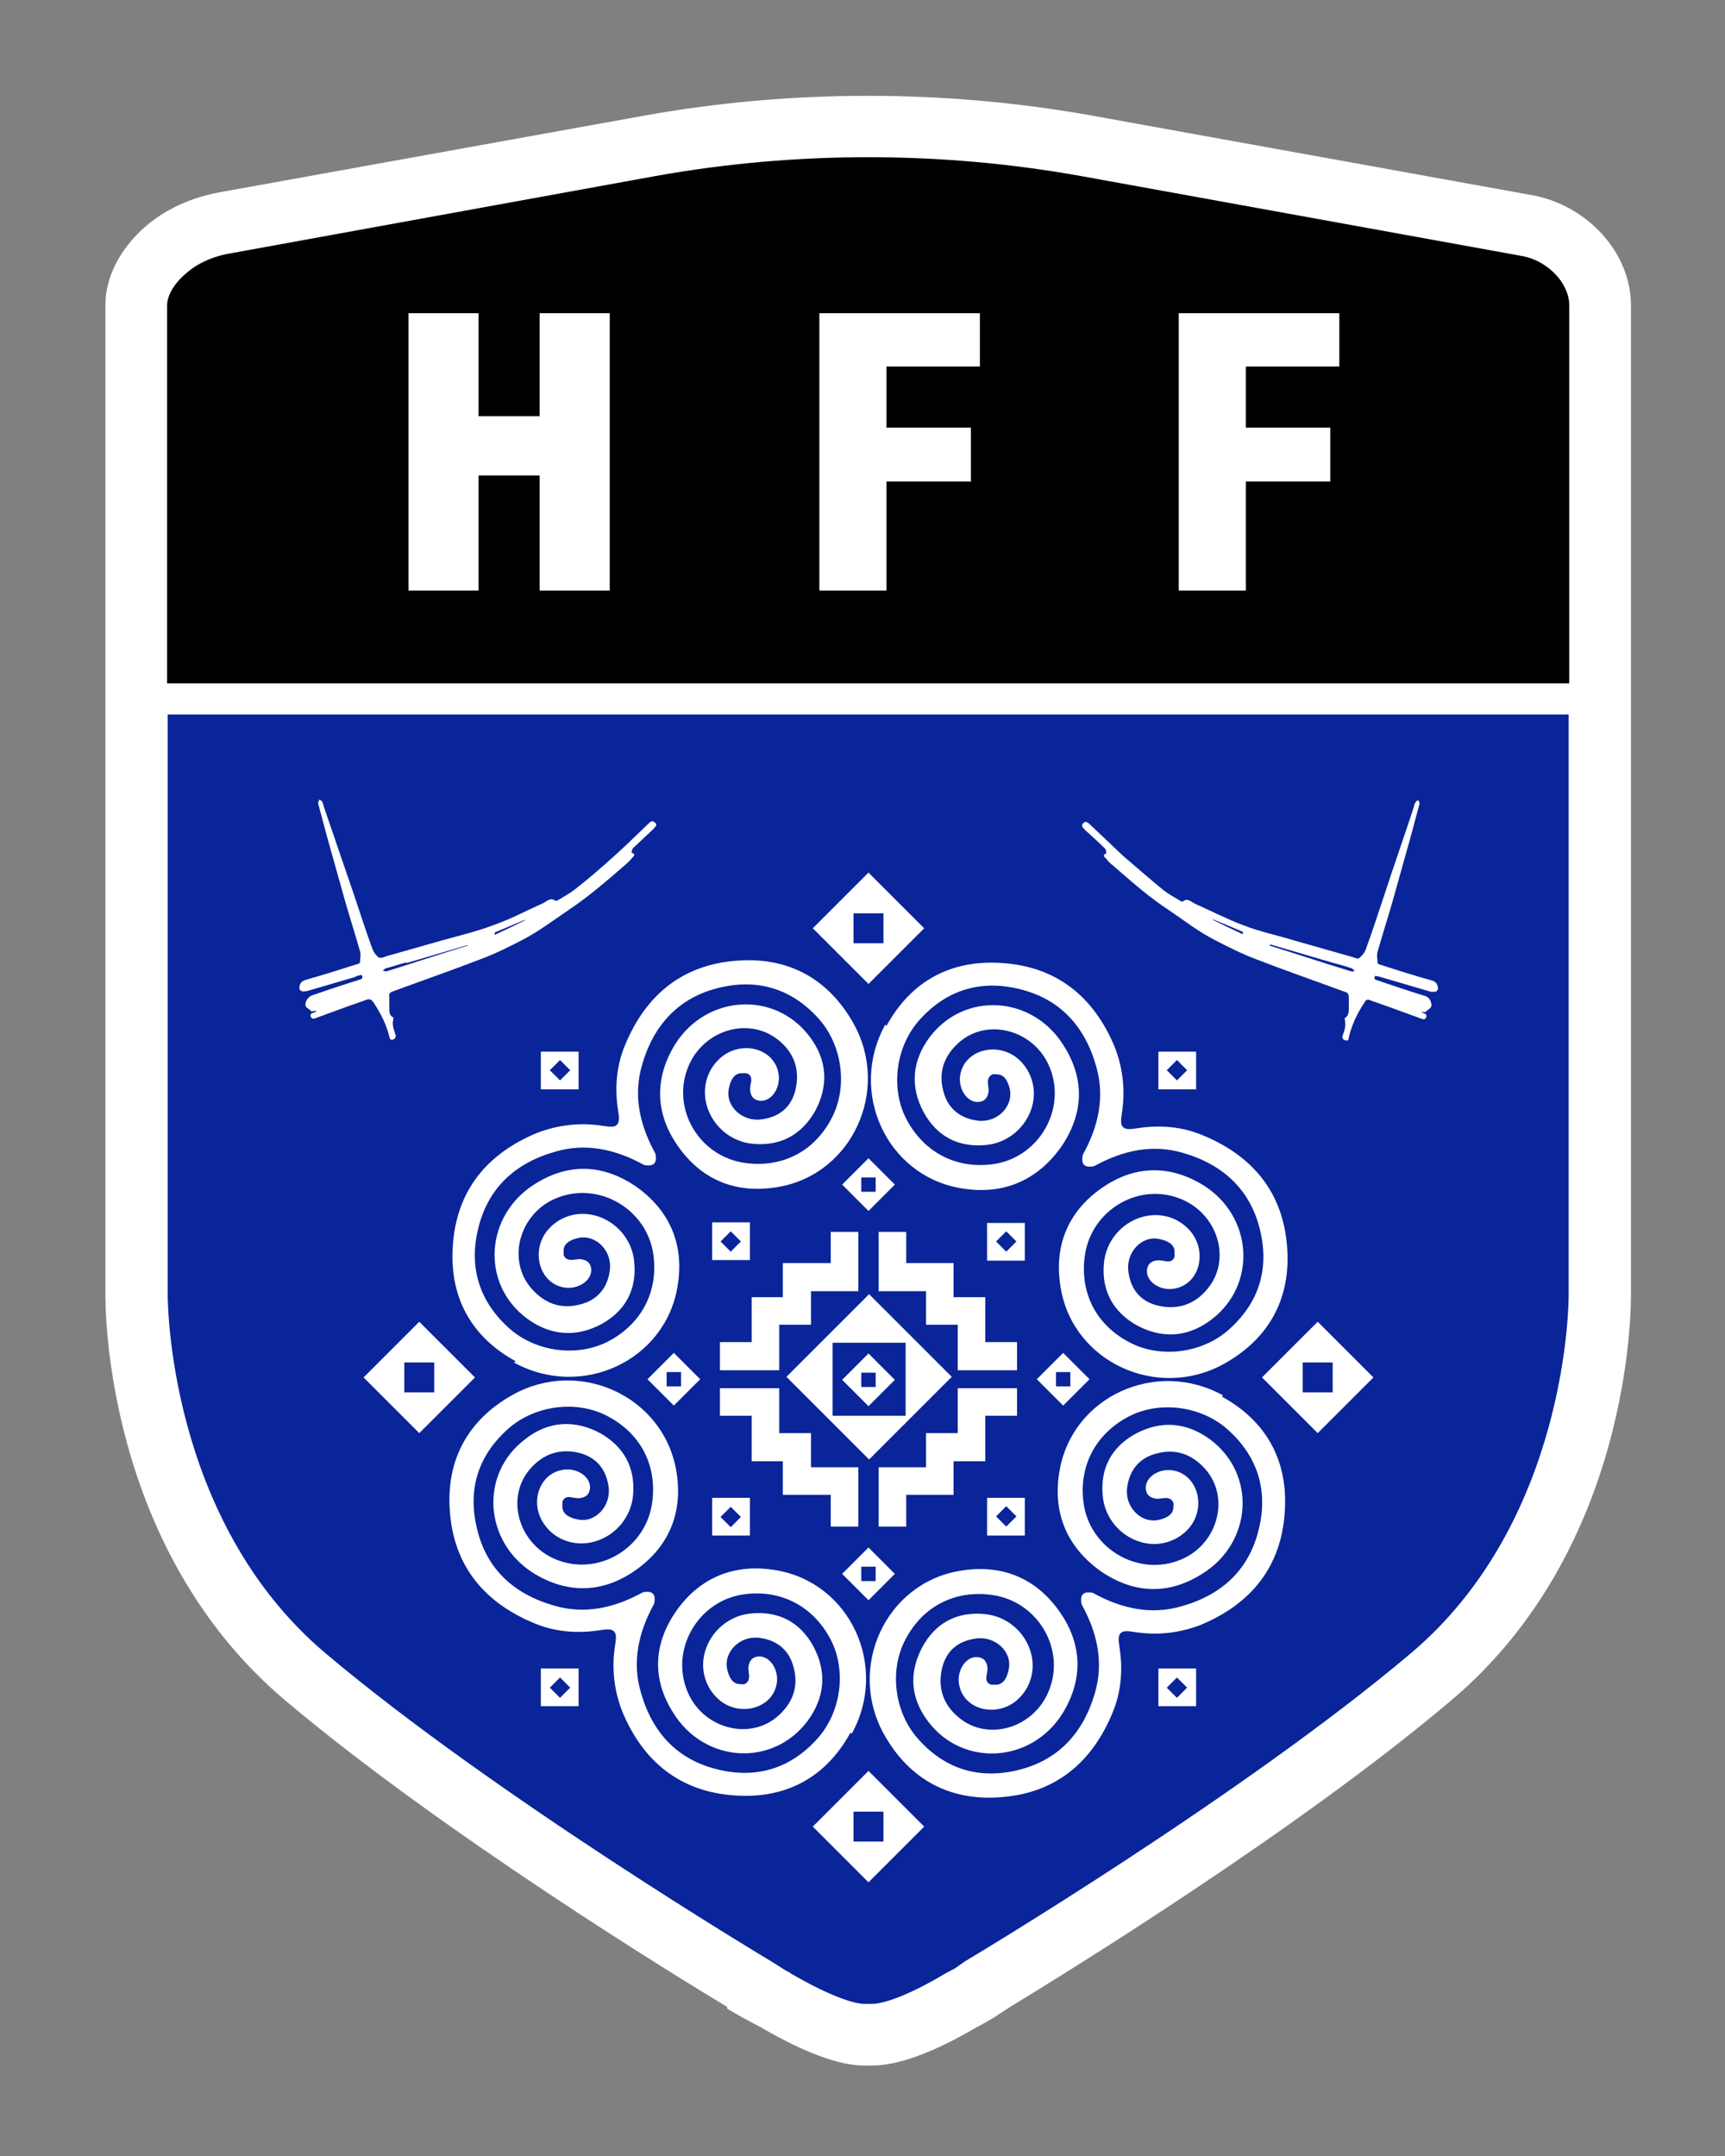 <svg viewBox="0 0 288 360" version="1.1" xmlns="http://www.w3.org/2000/svg" id="Layer_1">
  
  <rect x="0" y="0" width="288" height="360" fill="#808080" stroke="none"/>
  
  <defs>
    <style>
      .st0 {
        fill: #fff;
      }

      .st1 {
        fill: #0a2599;
      }
    </style>
  </defs>
  <path d="M272.3,216.2V51c0-8.5-6.8-16.3-15.9-18.3l-74.1-13.4c-24.6-4.4-50.2-4.4-74.7,0l-70.9,12.8c-4.9.9-9.2,2.9-12.5,5.8-4.2,3.7-6.6,8.4-6.6,13v165.1c0,1.7-.4,42.3,30.1,68,26.1,22,65.2,46,73.7,51.1v.3l2.6,1.5s1.3.7,3,1.6c7.2,4.2,13.1,6.4,17.3,6.4s.4,0,.6,0c.2,0,.4,0,.7,0,4.2,0,10.1-2.1,17.1-6.2,1.9-1,3.2-1.8,3.2-1.8l2.6-1.7h0c9-5.5,47.8-29.3,73.7-51.2,30.2-25.4,30.1-65.6,30.1-67.9h0Z" class="st0"></path>
  <path d="M262,51c0-3.6-3.4-7.3-7.6-8.2l-73.9-13.4c-23.4-4.2-47.7-4.2-71.1,0l-70.9,12.9c-3,.5-5.6,1.7-7.5,3.4-2,1.7-3.1,3.7-3.1,5.3v63.1h234.1v-63.1Z"></path>
  <path d="M28,119.3v96.8c0,.4-.2,37.6,26.4,60,28.2,23.8,73.7,51,74.2,51.3l2.7,1.7c.2.1.5.2.7.4,6.5,3.8,10.6,5.1,12.3,5.1h.7c0,0,.6,0,.6,0h0c1.8,0,5.9-1.3,12.1-5,.7-.4,1.3-.7,1.7-.9l1.7-1.2c.7-.4,46.2-27.6,74.4-51.4,26.6-22.4,26.4-59.6,26.4-59.9v-96.9H28Z" class="st1"></path>
  <g>
    <polygon points="151.3 249.6 154.6 249.6 156.6 249.6 159.2 249.6 159.2 244 164.5 244 164.5 241.6 164.5 239.3 164.5 236.4 169.8 236.4 169.8 231.8 164.5 231.8 159.9 231.8 159.9 236.4 159.9 239.3 154.6 239.3 154.6 239.7 154.6 244 154.6 245 151.3 245 146.7 245 146.7 249.6 146.7 254.9 151.3 254.9 151.3 249.6" class="st0"></polygon>
    <polygon points="146.7 205.7 146.7 210.9 146.7 215.6 151.3 215.6 154.6 215.6 154.6 216.6 154.6 220.8 154.6 221.2 159.9 221.2 159.9 224.1 159.9 228.8 164.5 228.8 169.8 228.8 169.8 224.1 164.5 224.1 164.5 221.2 164.5 218.9 164.5 216.6 159.2 216.6 159.2 210.9 156.6 210.9 154.6 210.9 151.3 210.9 151.3 205.7 146.7 205.7" class="st0"></polygon>
    <polygon points="143.3 254.9 143.3 249.6 143.3 245 138.7 245 135.4 245 135.4 244 135.4 239.7 135.4 239.3 130.1 239.3 130.1 236.4 130.1 231.8 125.5 231.8 120.2 231.8 120.2 236.4 125.5 236.4 125.5 239.3 125.5 241.6 125.5 244 130.7 244 130.7 249.6 133.4 249.6 135.4 249.6 138.7 249.6 138.7 254.9 143.3 254.9" class="st0"></polygon>
    <polygon points="138.7 210.9 135.4 210.9 133.4 210.9 130.7 210.9 130.7 216.6 125.5 216.6 125.5 218.9 125.5 221.2 125.5 224.1 120.2 224.1 120.2 228.8 125.5 228.8 130.1 228.8 130.1 224.1 130.1 221.2 135.4 221.2 135.4 220.8 135.4 216.6 135.4 215.6 138.7 215.6 143.3 215.6 143.3 210.9 143.3 205.7 138.7 205.7 138.7 210.9" class="st0"></polygon>
    <path d="M140.6,197.8l4.4,4.4,4.4-4.4-4.4-4.4-4.4,4.4ZM146.2,199h-2.4v-2.4h2.4v2.4Z" class="st0"></path>
    <path d="M149.4,262.8l-4.4-4.4-4.4,4.4,4.4,4.4,4.4-4.4ZM143.8,261.6h2.4v2.4h-2.4v-2.4Z" class="st0"></path>
    <path d="M118.9,210.4h6.3v-6.3h-6.3v6.3ZM122,205.6l1.7,1.7-1.7,1.7-1.7-1.7,1.7-1.7Z" class="st0"></path>
    <path d="M171.1,250.1h-6.3v6.3h6.3v-6.3ZM168,254.9l-1.7-1.7,1.7-1.7,1.7,1.7-1.7,1.7Z" class="st0"></path>
    <path d="M171.1,204.2h-6.3v6.3h6.3v-6.3ZM168,209l-1.7-1.7,1.7-1.7,1.7,1.7-1.7,1.7Z" class="st0"></path>
    <path d="M118.9,256.4h6.3v-6.3h-6.3v6.3ZM122,251.6l1.7,1.7-1.7,1.7-1.7-1.7,1.7-1.7Z" class="st0"></path>
    <path d="M108.1,230.3l4.4,4.4,4.4-4.4-4.4-4.4-4.4,4.4ZM113.7,231.5h-2.4v-2.4h2.4v2.4Z" class="st0"></path>
    <path d="M173.1,230.3l4.4,4.4,4.4-4.4-4.4-4.4-4.4,4.4ZM178.7,231.5h-2.4v-2.4h2.4v2.4Z" class="st0"></path>
    <path d="M204.2,233c-11.2-6.2-25.2.2-27.3,12.6-1.2,6.8,1.1,12.6,6.8,16.7,5.5,3.8,11.3,4.1,17,.5,8.4-5.2,9.1-16.6,1.4-22.4-3.9-2.9-8.2-3.3-12.5-1-4,2.2-5.9,5.7-5.5,10.3.3,3.7,2.9,6.8,6.4,7.8,3.1.9,6.4-.2,8.3-2.7,2.5-3.4,1.1-8.3-2.6-9.2-2.7-.7-5.5,1.3-4.8,3.5.3,1,1.6,1.3,2.4,1.1,0,0,.2,0,.2,0,.9-.2,1.6,0,1.9.7.1.3,0,.6,0,.8,0,1.4-1.6,1.9-2.5,2.1-3,.6-5.7-2.3-5.2-5.5.4-2.9,2.1-4.9,4.9-5.6,3.3-.9,6.1.2,8.3,2.8,4,4.8,1.8,12.4-4.2,14.9-7.1,3-15.3-1.8-16.3-9.5-.8-6.1,2-11.4,7.4-14.3,5.2-2.8,12.4-1.9,16.9,2.3,4.8,4.4,6.5,10,5,16.3-1.6,6.9-6.2,11.1-12.9,13-5.1,1.5-10,.4-14.6-2.1-.3-.2-.7-.2-1.1-.2-.3,0-.6.1-.8.3h0c-.2.2-.3.5-.3.8,0,.4,0,.8.2,1.1,2.5,4.6,3.6,9.5,2.1,14.6-1.9,6.6-6.1,11.3-13,12.9-6.4,1.5-11.9-.2-16.3-5-4.2-4.5-5.1-11.7-2.3-16.9,2.9-5.5,8.2-8.2,14.3-7.4,7.8,1,12.6,9.2,9.5,16.3-2.6,6-10.1,8.2-14.9,4.2-2.6-2.1-3.6-5-2.8-8.3.7-2.9,2.7-4.5,5.6-4.9,3.2-.5,6.2,2.2,5.5,5.2-.2,1-.7,2.5-2.1,2.5-.2,0-.4,0-.8,0-.8-.2-1-.9-.7-1.9,0,0,0-.2,0-.2.2-.7,0-2.1-1.1-2.4-2.2-.7-4.2,2.1-3.5,4.8.9,3.8,5.8,5.1,9.2,2.6,2.5-1.9,3.6-5.1,2.7-8.3-1-3.5-4.1-6.1-7.8-6.4-4.6-.4-8.1,1.5-10.3,5.5-2.3,4.3-2,8.6,1,12.5,5.8,7.6,17.2,6.9,22.4-1.4,3.5-5.7,3.3-11.6-.5-17-4-5.7-9.8-8-16.7-6.8-12.4,2.1-18.8,16.2-12.6,27.3,4.2,7.5,10.9,11.1,19.3,10.5,9.1-.6,15.3-5.6,18.8-14,1.5-3.5,1.8-7.3,1.2-11.1-.2-1.2-.2-1.9.2-2.3h0c.4-.4,1-.4,2.3-.2,3.8.6,7.5.2,11.1-1.2,8.4-3.5,13.4-9.7,14-18.8.6-8.5-3-15.2-10.5-19.3h0Z" class="st0"></path>
    <path d="M147.8,171.1c-6.2,11.2.2,25.2,12.6,27.3,6.8,1.2,12.6-1.1,16.7-6.8,3.8-5.5,4.1-11.3.5-17-5.2-8.4-16.6-9.1-22.4-1.4-2.9,3.9-3.3,8.2-1,12.5,2.2,4,5.7,5.9,10.3,5.5,3.7-.3,6.8-2.9,7.8-6.4.9-3.1-.2-6.4-2.7-8.3-3.4-2.5-8.3-1.1-9.2,2.6-.7,2.7,1.3,5.5,3.5,4.8,1-.3,1.3-1.6,1.1-2.4,0,0,0-.2,0-.2-.2-.9,0-1.6.7-1.9.3-.1.6,0,.8,0,1.4,0,1.9,1.6,2.1,2.5.6,3-2.3,5.7-5.5,5.2-2.9-.4-4.9-2.1-5.6-4.9-.9-3.3.2-6.1,2.8-8.3,4.8-4,12.4-1.8,14.9,4.2,3,7.1-1.8,15.3-9.5,16.3-6.1.8-11.4-2-14.3-7.4-2.8-5.2-1.9-12.4,2.3-16.9,4.4-4.8,10-6.5,16.3-5,6.9,1.6,11.1,6.2,13,12.9,1.5,5.1.4,10-2.1,14.6-.2.3-.2.7-.2,1.1,0,.3.1.6.3.8h0c.2.2.5.3.8.3.4,0,.8,0,1.1-.2,4.6-2.5,9.5-3.6,14.6-2.1,6.6,1.9,11.3,6.1,12.9,13,1.5,6.4-.2,11.9-5,16.3-4.5,4.2-11.7,5.1-16.9,2.3-5.5-2.9-8.2-8.2-7.4-14.3,1-7.8,9.2-12.6,16.3-9.5,6,2.6,8.2,10.1,4.2,14.9-2.1,2.6-5,3.6-8.3,2.8-2.9-.7-4.5-2.7-4.9-5.6-.5-3.2,2.2-6.2,5.2-5.5,1,.2,2.5.7,2.5,2.1,0,.2,0,.4,0,.8-.2.8-.9,1-1.9.7,0,0-.2,0-.2,0-.7-.2-2.1,0-2.4,1.1-.7,2.2,2.1,4.2,4.8,3.5,3.8-.9,5.1-5.8,2.6-9.2-1.9-2.5-5.1-3.6-8.3-2.7-3.5,1-6.1,4.1-6.4,7.8-.4,4.6,1.6,8.1,5.5,10.3,4.3,2.3,8.6,2,12.5-1,7.6-5.8,6.9-17.2-1.4-22.4-5.7-3.5-11.6-3.3-17,.5-5.7,4-8,9.8-6.8,16.7,2.1,12.4,16.2,18.8,27.3,12.6,7.5-4.2,11.1-10.9,10.5-19.3-.6-9.1-5.6-15.3-14-18.8-3.5-1.5-7.3-1.8-11.1-1.2-1.2.2-1.9.2-2.3-.2h0c-.4-.4-.4-1-.2-2.3.6-3.8.2-7.5-1.2-11.1-3.5-8.4-9.7-13.4-18.8-14-8.5-.6-15.2,3-19.3,10.5h0Z" class="st0"></path>
    <path d="M85.8,227.5c11.2,6.2,25.2-.2,27.3-12.6,1.2-6.8-1.1-12.6-6.8-16.7-5.5-3.8-11.3-4.1-17-.5-8.3,5.2-9.1,16.6-1.4,22.4,3.9,2.9,8.2,3.3,12.5,1,4-2.2,5.9-5.7,5.5-10.3-.3-3.7-2.9-6.8-6.4-7.8-3.2-.9-6.4.2-8.3,2.7-2.5,3.4-1.1,8.3,2.6,9.2,2.7.7,5.5-1.3,4.8-3.5-.3-1-1.6-1.3-2.4-1.1,0,0-.2,0-.2,0-.9.2-1.6,0-1.9-.7,0-.3,0-.6,0-.8,0-1.4,1.6-1.9,2.5-2.1,3-.6,5.7,2.3,5.2,5.5-.4,2.9-2.1,4.9-4.9,5.6-3.3.9-6.1-.2-8.3-2.8-4-4.8-1.8-12.4,4.2-14.9,7.1-3,15.3,1.8,16.3,9.5.8,6.1-2,11.4-7.4,14.3-5.2,2.8-12.4,1.9-16.9-2.3-4.8-4.4-6.5-10-5-16.3,1.6-6.9,6.2-11.1,12.9-13,5.1-1.5,10-.4,14.6,2.1.3.2.7.2,1.1.2.3,0,.6-.1.8-.3h0c.2-.2.3-.5.3-.8,0-.4,0-.8-.2-1.1-2.5-4.6-3.6-9.5-2.1-14.6,1.9-6.6,6.1-11.3,13-12.9,6.3-1.5,11.9.2,16.3,5,4.2,4.5,5.1,11.7,2.3,16.9-2.9,5.5-8.2,8.2-14.3,7.4-7.8-1-12.6-9.2-9.5-16.3,2.6-6,10.1-8.2,15-4.2,2.6,2.1,3.6,5,2.8,8.3-.7,2.9-2.7,4.5-5.6,4.9-3.2.5-6.2-2.2-5.5-5.2.2-1,.7-2.5,2.1-2.5.2,0,.4,0,.8,0,.8.2,1,.9.7,1.9,0,0,0,.2,0,.2-.2.7,0,2.1,1.1,2.4,2.2.7,4.2-2.1,3.5-4.8-.9-3.8-5.8-5.1-9.2-2.6-2.5,1.9-3.6,5.1-2.7,8.3,1,3.5,4.1,6.1,7.8,6.4,4.6.4,8.1-1.6,10.3-5.5,2.3-4.3,2-8.6-1-12.5-5.8-7.6-17.2-6.9-22.4,1.4-3.5,5.7-3.3,11.6.5,17,4,5.7,9.8,8,16.7,6.8,12.4-2.1,18.8-16.2,12.6-27.3-4.2-7.5-10.9-11.1-19.3-10.5-9.1.6-15.3,5.6-18.8,14-1.5,3.5-1.8,7.3-1.2,11.1.2,1.2.2,1.9-.2,2.3h0c-.3.4-1,.4-2.3.2-3.8-.6-7.5-.2-11.1,1.2-8.4,3.5-13.4,9.7-14,18.8-.6,8.5,3,15.2,10.5,19.3h0Z" class="st0"></path>
    <path d="M142.2,289.5c6.2-11.2-.2-25.2-12.6-27.3-6.8-1.2-12.7,1.1-16.7,6.8-3.8,5.5-4.1,11.3-.5,17,5.2,8.4,16.6,9.1,22.4,1.4,2.9-3.9,3.3-8.2,1-12.5-2.2-4-5.7-5.9-10.3-5.5-3.7.3-6.8,2.9-7.8,6.4-.9,3.1.2,6.4,2.7,8.3,3.4,2.5,8.3,1.1,9.2-2.6.7-2.7-1.3-5.5-3.5-4.8-1,.3-1.3,1.6-1.1,2.4,0,0,0,.2,0,.2.2.9,0,1.6-.7,1.9-.3.1-.6,0-.8,0-1.4,0-1.9-1.6-2.1-2.5-.6-3,2.3-5.7,5.5-5.2,2.9.4,4.9,2.1,5.6,4.9.9,3.3-.2,6.1-2.8,8.3-4.8,4-12.4,1.8-14.9-4.2-3-7.1,1.8-15.3,9.5-16.3,6.1-.8,11.4,2,14.3,7.4,2.8,5.2,1.9,12.4-2.3,16.9-4.4,4.8-10,6.5-16.3,5-6.9-1.6-11.1-6.2-13-12.9-1.5-5.1-.4-10,2.1-14.6.2-.3.2-.7.2-1.1,0-.3-.1-.6-.3-.8h0c-.2-.2-.5-.3-.8-.3-.4,0-.8,0-1.1.2-4.6,2.5-9.5,3.6-14.6,2.1-6.6-1.9-11.3-6-12.9-13-1.5-6.4.2-11.9,5-16.3,4.5-4.2,11.7-5.1,16.9-2.3,5.5,2.9,8.2,8.2,7.4,14.3-1,7.8-9.2,12.6-16.3,9.5-6-2.6-8.2-10.1-4.2-14.9,2.2-2.6,5-3.6,8.3-2.8,2.8.7,4.5,2.7,4.9,5.6.5,3.2-2.2,6.2-5.2,5.5-1-.2-2.5-.7-2.5-2.1,0-.2,0-.4,0-.8.2-.8.9-1,1.9-.7,0,0,.2,0,.2,0,.7.2,2.1,0,2.4-1.1.7-2.2-2.1-4.2-4.8-3.5-3.8.9-5.2,5.8-2.6,9.2,1.8,2.5,5.1,3.6,8.3,2.7,3.5-1,6.1-4.1,6.4-7.8.4-4.6-1.6-8.1-5.5-10.3-4.3-2.3-8.7-2-12.5,1-7.7,5.8-6.9,17.2,1.4,22.4,5.7,3.5,11.6,3.3,17-.5,5.7-4,8-9.8,6.8-16.7-2.2-12.4-16.2-18.8-27.3-12.6-7.5,4.2-11.1,10.9-10.5,19.3.6,9.1,5.6,15.3,14,18.8,3.5,1.5,7.3,1.8,11.1,1.2,1.2-.2,1.9-.2,2.3.2h0c.4.4.4,1,.2,2.3-.6,3.8-.2,7.5,1.2,11.1,3.5,8.4,9.7,13.4,18.8,14,8.5.6,15.2-3,19.3-10.5h0Z" class="st0"></path>
    <path d="M96.6,175.6h-6.3v6.3h6.3v-6.3ZM93.5,180.4l-1.7-1.7,1.7-1.7,1.7,1.7-1.7,1.7Z" class="st0"></path>
    <path d="M193.4,284.9h6.3v-6.3h-6.3v6.3ZM196.5,280.1l1.7,1.7-1.7,1.7-1.7-1.7,1.7-1.7Z" class="st0"></path>
    <path d="M90.3,284.9h6.3v-6.3h-6.3v6.3ZM93.5,280.1l1.7,1.7-1.7,1.7-1.7-1.7,1.7-1.7Z" class="st0"></path>
    <path d="M199.7,175.6h-6.3v6.3h6.3v-6.3ZM196.5,180.4l-1.7-1.7,1.7-1.7,1.7,1.7-1.7,1.7Z" class="st0"></path>
    <path d="M131.3,229.9l13.8,13.8,13.8-13.8-13.8-13.8-13.8,13.8ZM151.2,236.4h-12.2v-12.2h12.2v12.2Z" class="st0"></path>
    <path d="M154.3,155l-9.3-9.3-9.3,9.3,9.3,9.3,9.3-9.3ZM142.5,152.5h5v5h-5v-5Z" class="st0"></path>
    <path d="M135.7,305l9.3,9.3,9.3-9.3-9.3-9.3-9.3,9.3ZM147.5,307.5h-5v-5h5v5Z" class="st0"></path>
    <path d="M70,220.7l-9.3,9.3,9.3,9.3,9.3-9.3-9.3-9.3ZM67.5,232.5v-5h5v5h-5Z" class="st0"></path>
    <path d="M220,220.7l-9.3,9.3,9.3,9.3,9.3-9.3-9.3-9.3ZM217.5,232.5v-5h5v5h-5Z" class="st0"></path>
    <path d="M149.4,230.4l-4.4-4.4-4.4,4.4,4.4,4.4,4.4-4.4ZM143.8,229.2h2.4v2.4h-2.4v-2.4Z" class="st0"></path>
  </g>
  <g>
    <path d="M68.2,52.3h11.7v17.2h10.2v-17.2h11.7v46.3h-11.7v-19.2h-10.2v19.2h-11.7v-46.3Z" class="st0"></path>
    <path d="M136.8,52.3h26.8v8.9h-15.6v10.2h14.1v9h-14.1v18.2h-11.2v-46.3h0Z" class="st0"></path>
    <path d="M196.8,52.3h26.8v8.9h-15.6v10.2h14.1v9h-14.1v18.2h-11.2v-46.3h0Z" class="st0"></path>
  </g>
  <g>
    <path d="M229.6,162.9c-.3.6,0,.7.4.8,2.6.9,5.3,1.8,7.9,2.6.7.2,1.1.9,1.1,1.6,0,.2-.2.4-.3.5-.2.2-.5.3-.7.6-.2,0-.5,0-.9-.1.3.1.5.2.6.3.3.1.6.2.4.7-.2.4-.5.3-.8.2-1.7-.6-3.5-1.3-5.2-1.9-1.1-.4-2.3-.8-3.4-1.2-.4-.2-.7,0-.9.4-1.2,1.8-2.1,3.7-2.6,5.8,0,.3-.1.7-.6.5-.4-.1-.6-.4-.4-.9.2-.5.4-1.1.4-1.6,0-.4,0-.7-.1-1.2.6-.3.7-.9.7-1.6,0-.6,0-1.2,0-1.8,0-.6-.2-.9-.7-1-4.9-1.8-9.8-3.5-14.7-5.4-2.4-.9-4.8-2.1-7.1-3.3-2.7-1.4-5-3.2-7.5-4.9-3.4-2.2-6.4-4.9-9.4-7.5-.4-.3-.8-.7-1.1-1.1-.2-.2-.8-.6,0-.9,0,0,0-.6-.2-.8-1-1-2-1.9-3-2.8-.2-.2-.4-.3-.5-.5-.2-.2-.5-.5-.2-.9.4-.4.6-.3,1,0,1.9,1.8,3.8,3.6,5.7,5.4,2.2,1.9,4.4,3.8,6.7,5.7.9.7,2,1.3,3,1.9.1,0,.3.1.3,0,.8-.6,1.4.1,2,.4,2.7,1.2,5.4,2.6,8.1,3.6,2.8,1.1,5.8,1.7,8.7,2.6,3.2.9,6.3,1.8,9.5,2.7.4.1.9.4,1.1.2.5-.4.9-.9,1.1-1.4,1.1-3,2.1-6.1,3.1-9.1,1.6-4.9,3.3-9.7,4.9-14.6.1-.3.1-.6.3-.9s.3-.3.5-.4c0,.2.3.4.2.6-.5,1.9-1,3.7-1.5,5.6-1,3.6-2,7.1-3,10.7-.8,2.8-1.7,5.6-2.5,8.4-.2.6,0,1.3,0,1.9,0,.1.3.3.5.3,2.8.9,5.6,1.8,8.5,2.6.8.2,1,.7,1.1,1.3,0,.2-.2.5-.4.6-.2,0-.6,0-.8,0-2.7-.8-5.5-1.6-8.2-2.4-.3-.1-.6-.2-1-.2h0ZM212,157.8s0,.1,0,.1c4.5,1.4,9,2.9,13.6,4.3.2,0,.4,0,.6-.1-.2-.1-.3-.3-.5-.4-1.1-.4-2.3-.7-3.4-1-3.4-1-6.8-2-10.2-3h0ZM202.5,153.5s0,.1,0,.1c1.6.8,3.3,1.6,5,2.4,0-.3,0-.4,0-.4-1.6-.7-3.3-1.4-5-2.1h0Z" class="st0"></path>
    <path d="M59.4,163.1c-2.7.8-5.5,1.6-8.2,2.4-.3,0-.6.1-.8,0-.2,0-.5-.4-.4-.6,0-.6.3-1.1,1.1-1.3,2.8-.8,5.7-1.7,8.5-2.6.2,0,.5-.2.5-.3,0-.6.2-1.3,0-1.9-.8-2.8-1.7-5.6-2.5-8.4-1-3.6-2-7.1-3-10.7-.5-1.9-1-3.7-1.5-5.6,0-.2.2-.4.2-.6.2.1.4.2.5.4.2.3.2.6.3.9,1.7,4.9,3.3,9.7,5,14.6,1,3,2,6.1,3.1,9.1.2.5.6,1.1,1.1,1.4.2.1.7,0,1.1-.2,3.2-.9,6.3-1.8,9.5-2.7,2.9-.8,5.8-1.5,8.7-2.6,2.8-1,5.4-2.4,8.1-3.6.6-.3,1.2-1,2-.4,0,0,.2,0,.3,0,1-.6,2.1-1.2,3-1.9,2.3-1.8,4.5-3.7,6.7-5.7,1.9-1.7,3.8-3.6,5.7-5.4.3-.3.6-.4,1,0,.4.4,0,.6-.2.9-.2.2-.3.3-.5.5-1,.9-2,1.9-3,2.8-.2.2-.3.8-.2.8.8.3.2.6,0,.9-.3.4-.7.7-1.1,1.1-3,2.6-6.1,5.3-9.4,7.5-2.5,1.7-4.9,3.5-7.5,4.9-2.3,1.2-4.7,2.4-7.1,3.3-4.9,1.9-9.8,3.6-14.7,5.4-.6.2-.8.4-.7,1,0,.6,0,1.2,0,1.8,0,.7,0,1.3.7,1.6,0,.4-.2.8-.1,1.2,0,.6.3,1.1.4,1.6.2.4,0,.7-.4.9-.5.1-.5-.2-.6-.5-.5-2.1-1.5-4-2.7-5.8-.3-.4-.5-.5-1-.4-1.1.4-2.3.8-3.4,1.2-1.7.6-3.5,1.3-5.2,1.9-.3.1-.6.2-.8-.2-.2-.4.1-.6.4-.7.2,0,.3-.1.6-.3-.4,0-.6,0-.9.1-.2-.3-.5-.4-.7-.6-.2-.1-.3-.3-.3-.5,0-.7.4-1.3,1.1-1.6,2.6-.9,5.3-1.8,7.9-2.6.3-.1.7-.2.4-.8-.4,0-.7.2-1,.2h0ZM67.8,160.7c-1.1.3-2.3.7-3.4,1-.2,0-.3.3-.5.4.2,0,.4.1.6.1,4.5-1.4,9-2.9,13.6-4.3,0,0,0-.1,0-.1-3.4,1-6.8,2-10.2,3h0ZM82.6,155.7s0,.2,0,.4c1.7-.8,3.4-1.6,5-2.4,0,0,0-.1,0-.1-1.7.7-3.3,1.4-5,2.1h0Z" class="st0"></path>
  </g>
</svg>